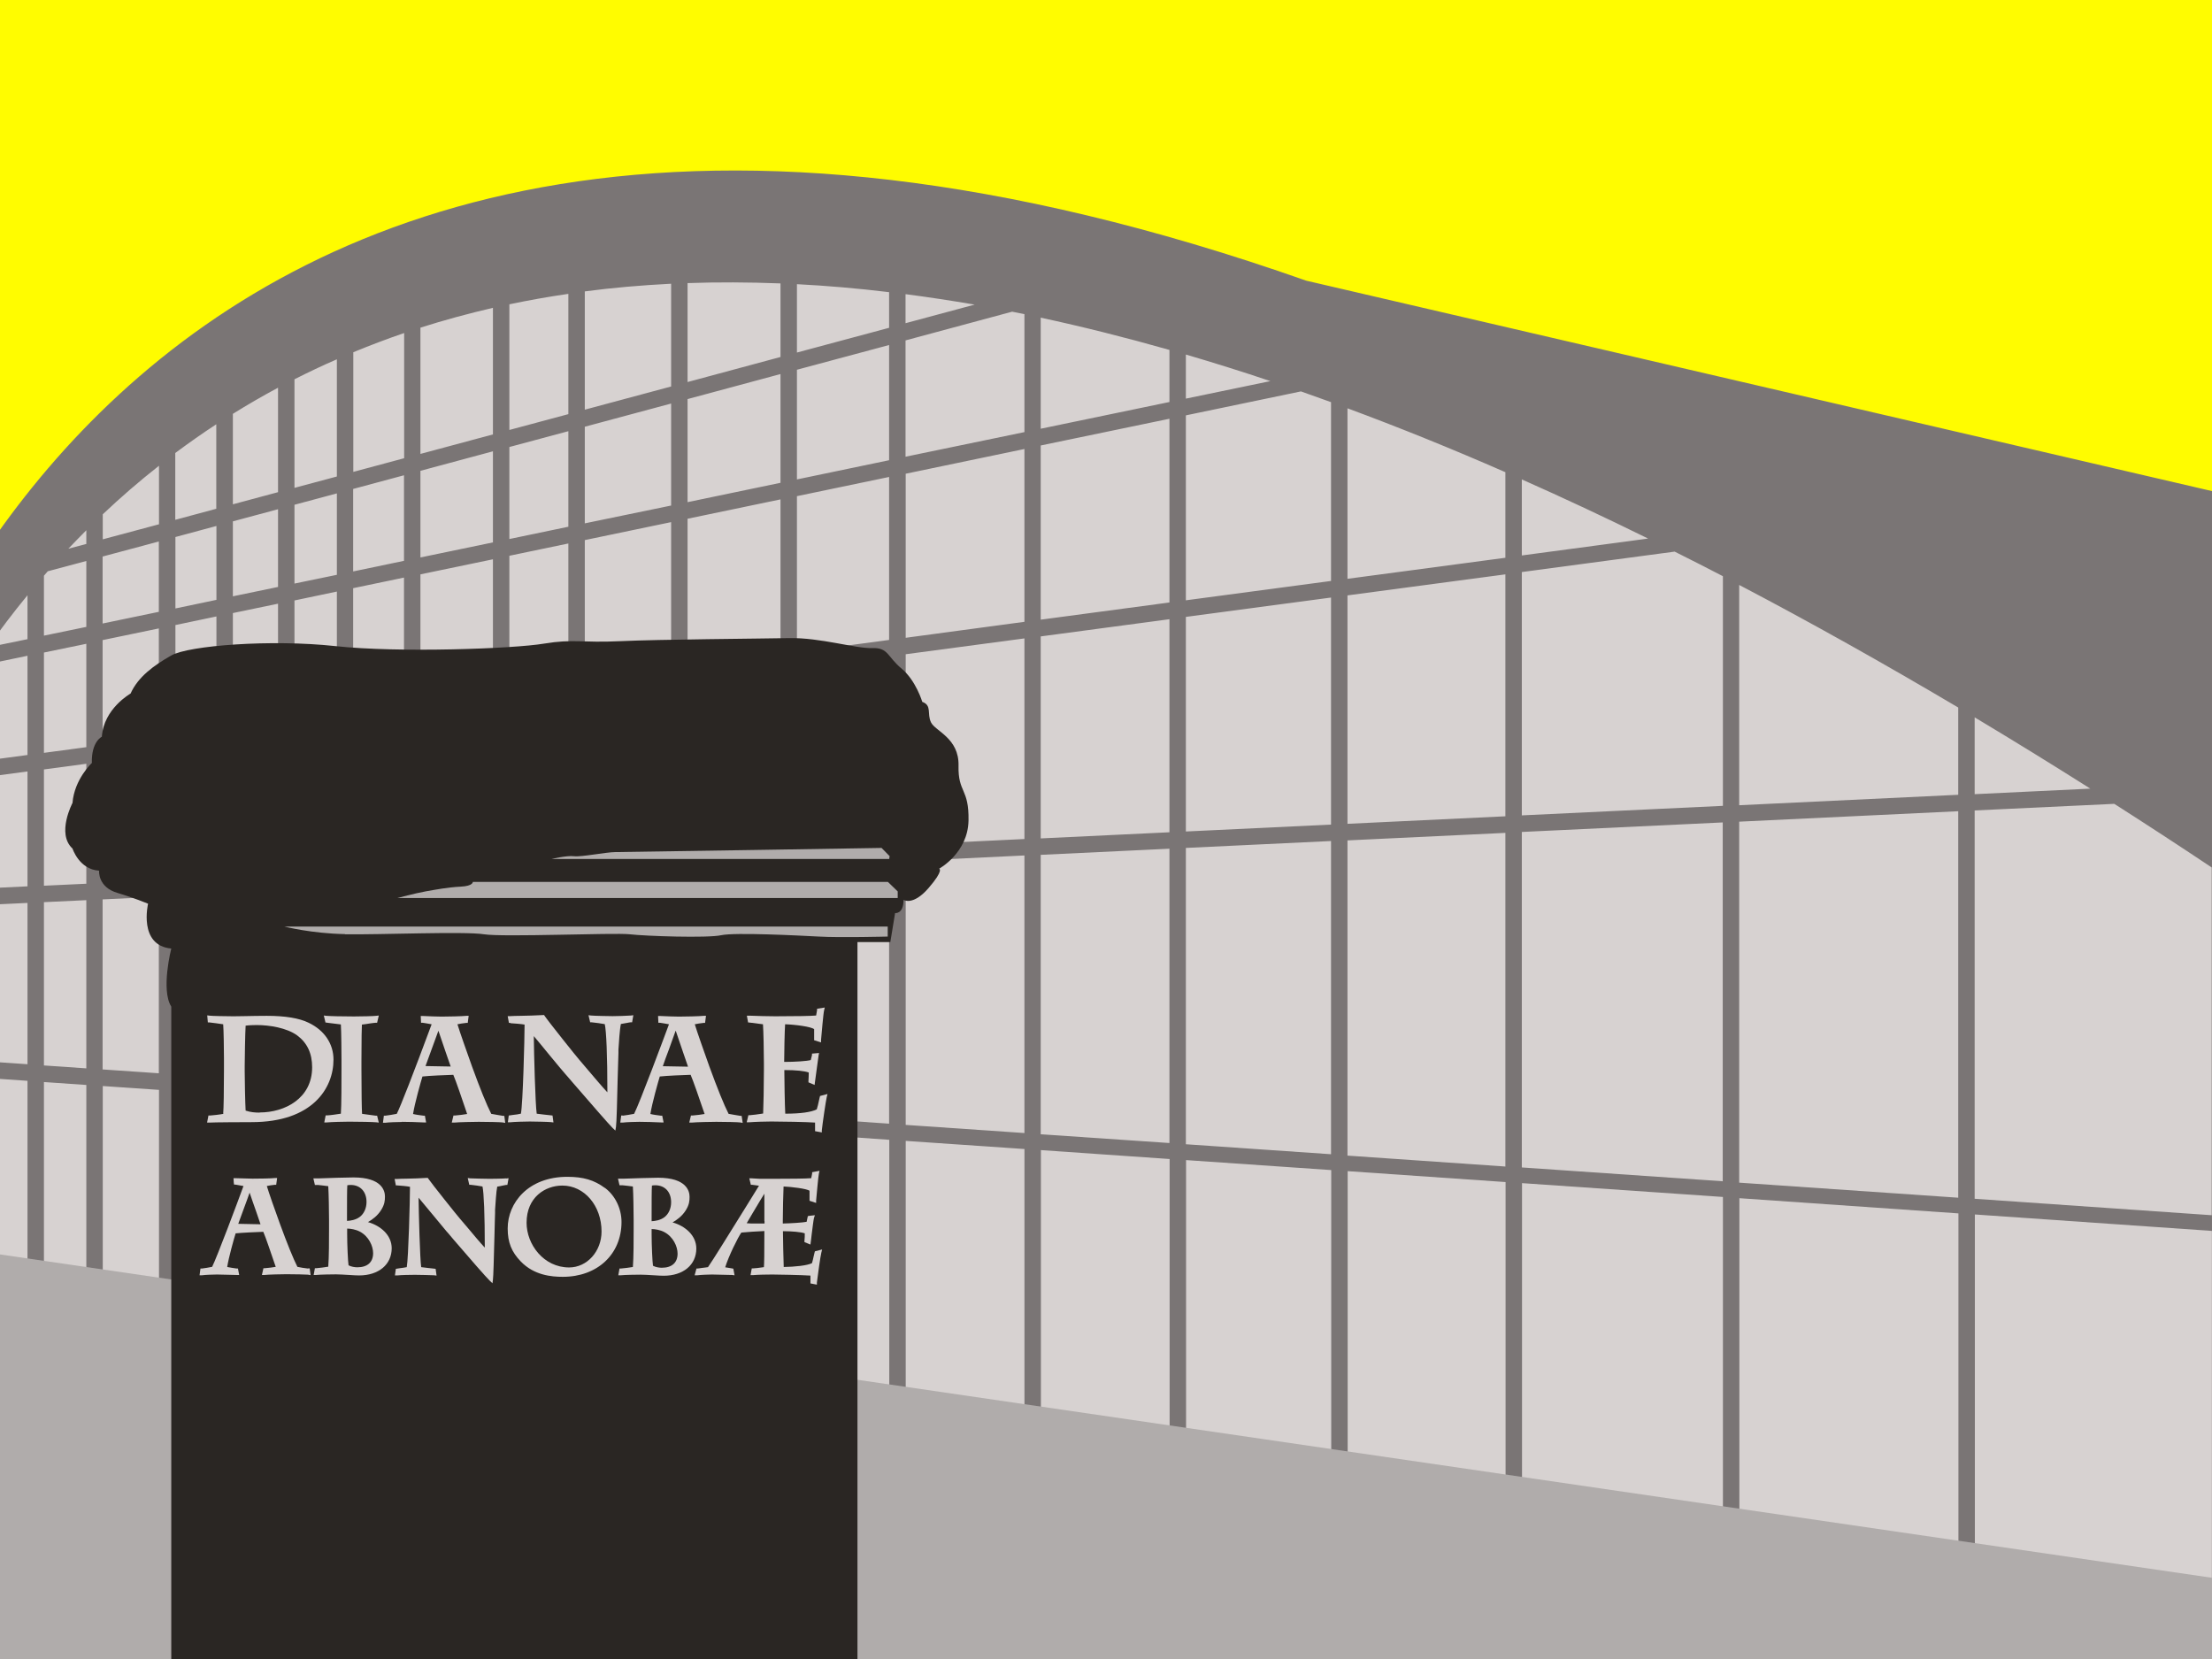 <?xml version="1.0" encoding="UTF-8"?>
<svg xmlns="http://www.w3.org/2000/svg" xmlns:xlink="http://www.w3.org/1999/xlink" id="Illustration" viewBox="0 0 144 108">
  <defs>
    <style>
      .cls-1 {
        fill: none;
      }

      .cls-2 {
        fill: #b0acab;
      }

      .cls-3 {
        fill: #7a7575;
      }

      .cls-4 {
        fill: #2a2623;
      }

      .cls-5 {
        fill: #fffc00;
      }

      .cls-6 {
        fill: #d7d2d1;
      }

      .cls-7 {
        clip-path: url(#clippath);
      }
    </style>
    <clipPath id="clippath">
      <rect class="cls-1" width="144" height="108"></rect>
    </clipPath>
  </defs>
  <rect class="cls-5" y="0" width="144" height="108"></rect>
  <g class="cls-7">
    <path class="cls-3" d="M-9.4,55.07s26.3-118.19,207.78,36.71l5.06,33.82L-9.21,80.01l-.19-24.94Z"></path>
    <path class="cls-6" d="M-9.4,55.07s26.3-118.19,207.78,36.71l5.06,33.82L-9.21,80.01l-.19-24.94Z"></path>
    <path class="cls-3" d="M145.04,57.18c16.43,11.01,34.55,24.78,54.54,41.85l-1.21-8.09c-.32-.28-.64-.54-.96-.82l-31.11-52.97-81.27-18.88C4.89-9.95-9.4,54.24-9.4,54.24l.04,5.6c.21-.79,1.14-4.11,3.24-8.56l7.91-1.06v7.48l-9.83.47.05,1.07,9.78-.46v10.5l-9.77-.67-.07,1.07,9.84.68v12.04l1.07.24v-12.2l2.76.19v12.6l1.07.23v-12.76l3.66.25v13.29l1.07.22v-13.44l2.67.18v13.83l1.07.22v-13.98l2.94.2h0v14.41l1.07.23v-14.57h0s2.76.19,2.76.19h0v14.97l1.07.24v-15.13h0s3.31.22,3.31.22v15.61l1.07.22v-15.76l4.72.33v16.45l1.07.22v-16.6l3.84.27v17.16l1.07.23v-17.32h0s5.62.39,5.62.39v18.13l1.07.23v-18.29l6.05.42v19.16l1.07.22v-19.32l6,.42v20.2l1.07.22v-20.35h0s7.73.53,7.73.53v21.47l1.07.23v-21.63h0s8.38.58,8.38.58h0v22.84l1.07.23v-23h0s9.45.65,9.45.65h0v24.37l1.07.23v-24.53h0s10.28.71,10.28.71v26.02l1.07.22v-26.17l13.08.9h0v28.07l1.07.24v-28.23l14.26.99h0v30.31l1.07.22v-30.46l15.43,1.07v32.7l1.07.24v-32.86l10.68.74.07-1.07-10.75-.74v-22ZM128.55,46.7c2.47,1.48,4.97,3.02,7.53,4.64l-7.53.36v-4.99ZM99.07,36.16v-4.95c2.68,1.19,5.42,2.47,8.22,3.85l-8.22,1.1h0ZM77.2,23.08c1.8.53,3.63,1.1,5.5,1.73l-5.5,1.14v-2.87ZM58.95,21.04v-1.89c1.47.19,2.97.42,4.5.68l-4.5,1.21h0ZM1.79,49.15l-7.35.98c1.04-2.08,2.32-4.36,3.9-6.72l3.45-.72v6.45ZM-.79,42.14c.79-1.12,1.65-2.26,2.58-3.39v2.86l-2.58.53ZM5.62,69.55l-2.76-.19v-10.63l2.76-.13v10.95ZM5.62,57.53l-2.76.13v-7.57l2.76-.37v7.81ZM5.62,48.64l-2.76.37v-6.53l2.76-.57v6.74ZM5.62,40.81l-2.76.57v-3.9c.08-.1.17-.19.25-.29l2.51-.67v4.3ZM4.45,35.72c.38-.4.77-.8,1.17-1.2v.89l-1.17.31ZM10.34,69.87l-3.66-.25v-11.07l3.66-.17v11.5ZM10.34,57.3l-3.66.17v-7.9l3.66-.49v8.22ZM10.34,48l-3.66.49v-6.82l3.66-.76v7.09ZM10.34,39.83l-3.66.76v-4.36l3.66-.98v4.59ZM6.69,35.12v-1.64c1.14-1.08,2.36-2.14,3.66-3.16v3.81l-3.66.98ZM14.09,70.13l-2.67-.18v-11.62l2.67-.13v11.94ZM14.09,57.12l-2.67.13v-8.31l2.67-.36v8.54ZM14.09,47.5l-2.67.36v-7.17l2.67-.56v7.36ZM14.09,39.05l-2.67.56v-4.65l2.67-.72v4.82ZM11.41,33.84v-4.35c.86-.64,1.75-1.27,2.67-1.87v5.5l-2.67.72ZM18.1,70.4h0s-2.94-.2-2.94-.2v-12.06l2.94-.14v12.4ZM18.1,48.05v8.88l-2.94.14v-8.63l2.94-.39h0ZM18.1,39.31v7.65l-2.94.39v-7.44l2.94-.61h0ZM18.1,38.21h0s-2.94.61-2.94.61v-4.88l2.94-.79v5.06ZM18.1,32.04l-2.94.79v-5.89c.95-.59,1.93-1.16,2.94-1.7v6.8h0ZM21.93,70.67h0s-2.76-.19-2.76-.19h0v-12.52h0s2.76-.14,2.76-.14v12.85ZM21.93,47.54v9.21l-2.76.13h0v-8.98l2.76-.37h0ZM21.93,46.46l-2.76.37h0v-7.74h0s2.76-.58,2.76-.58v7.94ZM21.93,37.42h0s-2.76.57-2.76.57v-5.13l2.76-.74v5.3ZM19.17,31.76h0v-7.07c.89-.45,1.81-.89,2.76-1.3v7.63l-2.76.74ZM26.3,70.98l-3.31-.23h0v-12.97h0s3.31-.17,3.31-.17v13.36ZM26.3,56.54l-3.31.16h0v-9.31l3.31-.44v9.59ZM26.3,45.87l-3.31.44v-8.02h0s3.31-.69,3.31-.69v8.27ZM26.3,36.51l-3.31.69h0v-5.37l3.31-.89v5.57ZM23,30.73h0v-7.8c1.07-.44,2.17-.86,3.31-1.25v8.15l-3.31.89ZM32.09,71.38h0s-4.72-.33-4.72-.33v-13.49l4.72-.22v14.04ZM32.09,46.18v10.09l-4.72.22v-9.68l4.72-.63h0ZM32.09,36.41v8.7l-4.72.63v-8.35l4.72-.98h0ZM32.09,29.39v5.92l-4.72.98v-5.64l4.72-1.27h0ZM32.09,28.28l-4.72,1.27v-8.22c1.51-.48,3.08-.91,4.72-1.29v8.23h0ZM37,71.71l-3.84-.26h0v-14.16l3.84-.18v14.61ZM37,45.53v10.51h0s-3.84.18-3.84.18h0v-10.18h0s3.84-.52,3.84-.52h0ZM37,35.39v9.06l-3.84.51v-8.78l3.84-.8h0ZM37,34.29l-3.84.8h0v-5.99h0s3.84-1.03,3.84-1.03v6.23ZM33.16,27.99h0v-8.18c1.24-.26,2.52-.49,3.84-.68v7.83l-3.84,1.03ZM43.69,56.79v15.38h0s-5.62-.39-5.62-.39h0v-14.73h0s5.62-.27,5.62-.27h0ZM43.69,55.71h0s-5.62.27-5.62.27h0v-10.6l5.62-.75v11.08ZM43.69,34v9.55h0s-5.62.75-5.62.75h0v-9.14h0s5.62-1.17,5.62-1.17h0ZM43.69,32.91l-5.62,1.16v-6.29l5.62-1.51v6.64ZM43.69,25.16l-5.62,1.51h0v-7.7c1.8-.24,3.68-.4,5.62-.5v6.67h0ZM50.81,72.67h0s-6.05-.42-6.05-.42v-15.51h0s6.05-.29,6.05-.29v16.22ZM50.81,55.38l-6.05.29v-11.18h0s6.05-.81,6.05-.81v11.7ZM50.81,32.52v10.08h0s-6.05.81-6.05.81v-9.64l6.05-1.26h0ZM50.81,24.35v7.08l-6.05,1.26h0v-6.71l6.05-1.63h0ZM50.81,23.24l-6.05,1.63h0v-6.44c1.95-.07,3.97-.06,6.05.02v4.78h0ZM57.88,56.12v17.03h0s-6-.41-6-.41v-16.34l6-.28h0ZM57.88,55.04l-6,.29h0v-11.79l6-.8v12.31ZM57.88,31.06v10.6h0s-6,.8-6,.8h0v-10.16l6-1.25h0ZM57.88,29.96l-6,1.25v-7.14l6-1.61v7.51ZM57.88,21.34l-6,1.61h0v-4.45c1.94.1,3.94.27,6,.52v2.31h0ZM66.69,55.7v18.06h0s-7.73-.53-7.73-.53h0v-17.17h0s7.73-.37,7.73-.37h0ZM66.69,54.62h0s-7.73.37-7.73.37v-12.4h0s7.73-1.03,7.73-1.03v13.06ZM66.69,29.23v11.25h0s-7.73,1.04-7.73,1.04v-10.68h0s7.73-1.61,7.73-1.61h0ZM58.95,29.74v-7.58l6.94-1.87c.26.05.53.11.8.16v7.68l-7.73,1.6ZM76.13,55.25v19.16h0s-8.38-.57-8.38-.57h0v-18.19h0s8.38-.4,8.38-.4h0ZM76.13,54.18l-8.38.4v-13.15l8.38-1.12v13.88ZM76.13,27.27v11.95h0s-8.38,1.12-8.38,1.12v-11.34h0s8.38-1.74,8.38-1.74h0ZM76.13,26.17l-8.38,1.74v-7.23c2.7.58,5.49,1.28,8.38,2.1v3.39h0ZM86.65,54.75v20.39h0s-9.45-.65-9.45-.65h0v-19.29h0s9.45-.45,9.45-.45h0ZM86.65,53.68l-9.45.45v-13.97l9.45-1.26v14.78ZM86.65,37.82l-9.45,1.26h0v-12.04h0s7.49-1.56,7.49-1.56c.65.23,1.3.46,1.96.7v11.63h0ZM98,54.22v21.72l-10.28-.71h0v-20.52l10.28-.49h0ZM98,53.14l-10.28.49h0v-14.87h0s10.28-1.37,10.28-1.37v15.76ZM87.72,37.68v-11.1c3.32,1.23,6.74,2.61,10.28,4.16v5.57l-10.28,1.37ZM112.15,53.54v23.36h0s-13.08-.9-13.08-.9v-21.84h0s13.08-.62,13.08-.62h0ZM99.07,53.09v-15.85l9.95-1.33c1.04.52,2.08,1.05,3.14,1.6v14.95l-13.08.62ZM127.48,52.82v25.15h0s-14.26-.98-14.26-.98h0v-23.5l14.26-.68h0ZM113.22,52.42v-14.34c4.58,2.4,9.33,5.06,14.26,7.98v5.68l-14.26.68ZM128.55,78.04h0v-25.28h0s9.09-.43,9.09-.43c2.08,1.33,4.2,2.71,6.34,4.14v22.64l-15.43-1.07Z"></path>
    <polygon class="cls-2" points="147.67 117.83 -4.6 117.83 -4.6 80.99 147.67 103.25 147.67 117.83"></polygon>
    <path class="cls-4" d="M55.82,113.37v-52.04h2.14l.31-1.89s.55.08.55-.86c0,0,.61.41,1.63-.77,1.02-1.18.69-1.26.69-1.26,0,0,1.87-1.02,1.91-3.13.04-2.12-.69-1.79-.65-3.58.04-1.79-1.51-2.24-1.79-2.81-.28-.57.08-1.1-.57-1.34,0,0-.41-1.38-1.34-2.16-.94-.77-.86-1.38-1.92-1.34-1.06.04-3.38-.69-5.41-.65-2.04.04-8.43.08-10.99.2-2.56.12-3.01-.16-4.97.16-1.95.33-9.44.61-13.59.16-4.15-.45-9.53-.04-10.67.61-1.14.65-2.16,1.39-2.65,2.48,0,0-1.75.98-1.87,2.81,0,0-.69.32-.65,1.71,0,0-1.14,1.06-1.26,2.6,0,0-1.06,2,0,2.97,0,0,.43,1.36,1.73,1.44,0,0-.1,1.07,1.2,1.45,1.02.3,1.99.7,1.99.7,0,0-.65,2.72,1.51,2.92,0,0-.69,2.69,0,3.78v47.83h44.68Z"></path>
    <g>
      <path class="cls-6" d="M14.55,72.51c-.25.05-.71.1-.88.11h-.1s-.09.46-.09.46h.16c.23-.02,2.22-.03,2.75-.03,3.93,0,5.32-2.19,5.32-4.07,0-1.03-.59-1.91-1.62-2.4-.61-.3-1.53-.45-2.72-.45-.44,0-1.01.01-1.48.02-.31,0-.57.01-.7.01-.43,0-1.42-.02-1.54-.04l-.16-.02.04.46h.1c.2.02.64.08.9.12.03.35.05,1.66.05,2.23v.75c0,1.33-.02,2.53-.05,2.83ZM16.9,72.43c-.28,0-.58-.02-.91-.13-.03-.47-.06-2.07-.06-2.54v-.37c0-.39.03-2.19.06-2.62.2-.03.53-.04.72-.04.83,0,1.95.18,2.63.67.66.49.98,1.17.98,2.08,0,2.02-1.77,2.94-3.41,2.94Z"></path>
      <path class="cls-6" d="M21.3,66.58c.15.02.64.08.89.11.03.46.04,1.89.04,2.29v.56c0,.89,0,2.44-.04,2.96-.25.04-.75.11-.89.11h-.1s-.09.46-.09.46h.16c.28-.03,1.15-.05,1.46-.05.61,0,1.57.02,1.76.04l.17.02-.11-.45h-.09c-.39-.05-.71-.09-.89-.12-.02-.31-.04-1.38-.04-2.89v-.59c0-1.51.02-2.12.03-2.33.16-.02.33-.04.49-.07.17-.02.32-.05.41-.05h.09s.11-.47.11-.47l-.18.02c-.15.02-.97.04-1.44.04-.74,0-1.6-.02-1.78-.04l-.18-.02.11.46h.09Z"></path>
      <path class="cls-6" d="M26.16,73.03c.29,0,1.14.02,1.42.04h.16s-.08-.44-.08-.44h-.09c-.23-.03-.48-.06-.68-.11.11-.71.51-2.11.61-2.44.41-.05,1.6-.1,2.01-.11.16.36.6,1.66.82,2.31l.08.24c-.22.04-.47.07-.8.1h-.09s-.11.46-.11.46h.17c.25-.03,1.32-.05,1.59-.05.56,0,1.45.02,1.55.04l.17.03-.06-.46h-.09c-.27-.05-.52-.08-.76-.13-.3-.59-.72-1.62-1.25-3.08-.31-.87-.79-2.22-.95-2.75.16-.04.35-.06.57-.09h.1s.06-.46.06-.46h-.15c-.27.03-1.21.05-1.61.05-.15,0-.94-.02-1.22-.04h-.14s.02.44.02.44h.1c.17.03.4.06.59.1-1.19,3.21-2.03,5.36-2.27,5.83-.25.05-.5.09-.74.12h-.1s-.06.46-.06.46h.16c.2-.03.83-.05,1.08-.05ZM28.54,67.1c.13.38.31.92.48,1.41.12.35.24.68.32.92l-1.64-.03c.09-.25.25-.69.42-1.15.14-.39.29-.8.42-1.15Z"></path>
      <path class="cls-6" d="M33.23,66.61c.32.02.69.05.92.09,0,.89-.11,5.18-.24,5.8-.15.04-.33.06-.51.08l-.28.04-.06.44h.15c.26-.03.99-.05,1.28-.05.25,0,1.22.02,1.38.04l.16.02-.06-.45-.17-.02c-.18-.02-.67-.07-.86-.1-.09-.56-.18-3.97-.19-5.05.24.28.61.73.96,1.16.53.64.99,1.2,1.06,1.27.05.06.25.28.51.59,1.16,1.34,2.41,2.78,2.61,2.97l.17.16.04-.24c.04-.24.08-1.8.11-3.17.02-.79.04-1.46.05-1.63v-.23c.03-.44.08-1.31.16-1.67.13-.02.27-.05.4-.07.1-.02.19-.04.24-.04h.09s.08-.46.08-.46l-.17.02c-.19.02-.97.04-1.18.04-.22,0-1.22-.02-1.39-.04l-.18-.02.11.46h.09c.23.02.65.08.86.12.1.43.17,2.02.17,4.44-.32-.34-.87-.99-1.26-1.45-.27-.32-.49-.58-.57-.67-.14-.15-2.04-2.53-2.25-2.85l-.04-.06h-.07c-.48.03-1.02.04-1.48.05-.25,0-.48.01-.67.02h-.15s.08.44.08.44h.1Z"></path>
      <path class="cls-6" d="M40.54,72.62h-.1s-.06.46-.06.46h.16c.2-.03.83-.05,1.08-.05.29,0,1.14.02,1.42.04h.16s-.09-.44-.09-.44h-.09c-.23-.03-.48-.06-.68-.11.11-.71.51-2.11.61-2.44.41-.05,1.6-.1,2.01-.11.16.36.6,1.64.82,2.29l.09.26c-.22.04-.47.07-.8.1h-.09s-.11.46-.11.46h.17c.25-.03,1.32-.05,1.59-.05.56,0,1.45.02,1.55.04l.17.03-.07-.46h-.09c-.27-.05-.52-.08-.76-.13-.3-.59-.72-1.63-1.25-3.08-.31-.87-.79-2.22-.95-2.75.16-.04.35-.06.57-.09h.1s.06-.46.06-.46h-.15c-.27.03-1.21.05-1.61.05-.15,0-.94-.02-1.22-.04h-.14s.02.44.02.44h.1c.17.03.4.06.59.1-.3.81-1.9,5.11-2.27,5.83-.25.05-.51.09-.74.12ZM43.99,67.1c.13.38.32.93.49,1.44.12.34.23.66.31.9l-1.64-.03c.08-.25.24-.68.41-1.13.14-.4.3-.82.42-1.17Z"></path>
      <path class="cls-6" d="M53.38,71.37l-.02.07c-.02.08-.04.17-.06.27-.03.15-.07.32-.13.51-.36.18-1.05.28-2.05.28-.03-.51-.06-2.25-.06-2.78v-.06c.76,0,1.32.06,1.59.16,0,.17-.01.38-.02.55v.09s.4.17.4.17l.02-.16c.02-.16.08-.57.13-.96.05-.37.1-.72.11-.8l.03-.16-.46.04v.1c-.03.12-.05.22-.08.32-.26.07-1.01.12-1.73.12v-.06c0-.54.03-1.98.06-2.39.67.02,1.71.16,1.89.32,0,.15,0,.41,0,.54v.18s.45.14.45.14v-.16c.03-.33.15-1.76.2-1.93l.04-.18-.5.08v.09c-.02.12-.04.25-.06.35-.29.03-1.28.05-2.67.05-.42,0-1.21-.02-1.68-.04h-.16s.08.44.08.44l.19.02c.21.03.58.07.78.1.03.43.06,1.77.06,2.54v.43c0,1.02-.03,2.48-.05,2.84-.27.05-.74.1-.87.11h-.09s-.11.46-.11.46h.17c.36-.03,1.11-.05,1.43-.05.61,0,2.37.03,2.85.07,0,.12,0,.27,0,.46v.1l.44.08v-.14c.05-.48.26-1.9.32-2.16l.05-.2-.49.13Z"></path>
      <path class="cls-6" d="M20.04,82.58c-.24-.03-.47-.06-.68-.11-.27-.54-.65-1.47-1.13-2.78-.33-.9-.72-2.02-.86-2.48.14-.03.31-.06.51-.08h.1s.06-.44.06-.44h-.15c-.23.03-1.08.04-1.45.04-.15,0-.85-.02-1.1-.03h-.14s.02.31.02.31l.02.11h.1c.15.03.35.06.51.09-.36.99-1.72,4.62-2.04,5.26-.22.05-.45.08-.66.11h-.1s-.06.44-.06.44h.16c.19-.03.76-.05.98-.05.24,0,1.02.02,1.28.03h.16s-.08-.42-.08-.42h-.09c-.2-.03-.42-.06-.61-.1.1-.64.45-1.88.55-2.19.37-.04,1.42-.09,1.8-.1.15.33.54,1.5.74,2.08l.07.2c-.19.04-.42.06-.71.09h-.09s-.1.44-.1.44h.17c.22-.03,1.17-.05,1.43-.05.52,0,1.32.02,1.4.03l.17.03-.06-.44h-.09ZM15.88,78.66c.13-.34.26-.71.37-1.02.11.34.28.81.43,1.24.11.31.21.6.28.82l-1.45-.03c.08-.22.22-.61.37-1.01Z"></path>
      <path class="cls-6" d="M32.95,76.71c-.18.02-.88.03-1.07.03s-1.11-.02-1.26-.03l-.17-.02.1.44h.09c.2.02.57.07.77.11.09.39.15,1.85.15,3.98-.29-.31-.77-.88-1.11-1.29-.25-.29-.45-.53-.52-.61-.12-.13-1.84-2.28-2.04-2.58l-.04-.06h-.07c-.42.03-.89.04-1.3.05-.24,0-.46.01-.64.02h-.15s.08.42.08.42h.1c.29.02.62.05.82.09,0,.82-.1,4.66-.21,5.23-.13.03-.3.05-.45.07l-.26.04-.06.43h.15c.24-.03.91-.04,1.15-.04s1.11.02,1.25.03l.16.02-.06-.44-.17-.02c-.16-.02-.59-.06-.77-.09-.08-.52-.16-3.52-.17-4.52.22.27.56.67.89,1.07.46.56.86,1.04.92,1.11.05.05.23.26.47.55,1.04,1.21,2.17,2.51,2.36,2.68l.17.16.03-.23c.03-.2.06-1.37.1-2.88.02-.71.03-1.32.04-1.47v-.21c.03-.39.07-1.17.14-1.5.12-.02.25-.04.36-.07.09-.02.17-.03.21-.04h.09s.08-.44.08-.44l-.17.02Z"></path>
      <path class="cls-6" d="M39.37,77.33c-.69-.51-1.4-.72-2.44-.72-2.54,0-3.88,1.69-3.88,3.36,0,.91.25,1.53.86,2.16.87.89,1.98.99,2.73.99,2.25,0,3.82-1.47,3.82-3.57,0-.88-.42-1.73-1.08-2.22ZM37.05,82.51c-1.66,0-2.77-1.5-2.77-2.91,0-1.66,1.21-2.42,2.33-2.42,1.43,0,2.55,1.31,2.55,2.99,0,1.29-.94,2.34-2.11,2.34Z"></path>
      <path class="cls-6" d="M43.78,79.58c.28-.16.63-.41.87-.8.22-.36.24-.6.24-.87,0-.37-.2-1.24-2.05-1.24-.45,0-1.63.04-2.2.06h-.41s.1.43.1.43h.19c.2.03.45.04.68.08.03.46.05,1.64.05,2.19v.54c0,.72,0,1.9-.05,2.51-.2.04-.57.08-.78.1h-.09s-.08.44-.08.44h.16c.25-.03,1.11-.04,1.29-.04.19,0,.55.02.87.04.27.02.52.03.64.03,1.27,0,2.12-.71,2.12-1.77,0-.86-.73-1.47-1.54-1.7ZM42.42,80.01c.23,0,.57.06.83.2.57.3.86.93.86,1.4,0,.59-.37.92-1.03.92-.17,0-.41-.04-.57-.13-.04-.24-.09-1.34-.09-2.04v-.34ZM43.25,79.24c-.26.2-.61.25-.83.26v-.35c0-.79,0-1.71.02-1.97.05-.01.13-.02.22-.02.62,0,1.03.43,1.03,1.11,0,.41-.17.77-.45.98Z"></path>
      <path class="cls-6" d="M23.95,79.56c.28-.16.63-.41.87-.8.22-.36.24-.6.24-.87,0-.37-.2-1.24-2.05-1.24-.45,0-1.63.04-2.2.06h-.41s.1.43.1.43h.19c.2.03.45.04.68.08.03.46.05,1.64.05,2.19v.54c0,.72,0,1.9-.05,2.51-.2.04-.57.08-.78.1h-.09s-.08.44-.08.44h.16c.25-.03,1.11-.04,1.29-.04.19,0,.55.02.87.04.27.02.52.03.64.03,1.27,0,2.12-.71,2.12-1.77,0-.86-.73-1.47-1.54-1.7ZM22.6,79.98c.23,0,.57.06.83.2.57.3.86.93.86,1.4,0,.59-.37.92-1.03.92-.17,0-.41-.04-.57-.13-.04-.24-.09-1.34-.09-2.04v-.34ZM23.42,79.22c-.26.2-.61.25-.83.26v-.35c0-.79,0-1.71.02-1.97.05-.01.13-.02.22-.02.62,0,1.03.43,1.03,1.11,0,.41-.17.77-.45.98Z"></path>
      <path class="cls-6" d="M53.03,81.53c-.02.07-.04.16-.06.25-.03.14-.06.29-.11.45-.31.16-1.14.24-1.84.25-.02-.45-.05-1.98-.05-2.29v-.04c.56,0,1.17.05,1.42.14,0,.15,0,.33-.02.48v.09s.39.16.39.16l.02-.16c.01-.09.04-.28.06-.5.05-.38.12-.97.15-1.07l.06-.18-.37.04-.09.02-.02.09c-.02.09-.04.18-.06.28-.25.05-1.01.1-1.55.11v-.16c0-.59.03-1.87.05-2.25.49.02,1.52.14,1.69.28,0,.14,0,.36,0,.48v.17s.43.14.43.14v-.16c.03-.31.14-1.59.18-1.75l.04-.18-.48.09v.09c-.02.11-.04.21-.06.3-.32.03-1.46.04-2.54.04h-.11c-.11,0-.28,0-.47,0h-.22c-.2-.01-.4-.02-.52-.03h-.17s.1.42.1.42h.09c.13.02.31.04.44.06-.15.24-.45.72-.89,1.44-.91,1.46-2.13,3.44-2.43,3.86-.1.01-.25.04-.38.05-.13.02-.25.03-.29.04h-.08s-.12.44-.12.44h.18c.2-.03.8-.05.95-.05.16,0,1.12.02,1.3.03l.17.02-.08-.43-.16-.03c-.08-.01-.25-.04-.37-.06.23-.74.82-1.93,1.05-2.26.3-.03,1.12-.09,1.5-.1v.14c0,1.35-.01,2.01-.03,2.21-.29.05-.65.08-.69.08h-.1s-.08.44-.08.44h.16c.28-.03.96-.04,1.26-.04.32,0,1.9.03,2.48.07,0,.11,0,.24,0,.41v.1l.42.08v-.14c.05-.43.23-1.72.29-1.95l.05-.2-.47.12-.02.07ZM49.77,79.49v.16c-.12,0-.31,0-.51,0-.33,0-.53,0-.65-.02.21-.37.6-1.01.89-1.5.1-.16.19-.31.26-.42,0,.45,0,1.21,0,1.78Z"></path>
    </g>
    <g>
      <path class="cls-2" d="M22.46,60.82c2.2.04,7.77-.2,9.04,0,1.26.2,8.47-.11,9.48,0,1.02.12,5.09.26,5.98.06.9-.19,5.01.02,6.35.09,1.34.08,4.48,0,4.48,0v-.65H18.52s1.75.45,3.95.49Z"></path>
      <path class="cls-2" d="M57.8,57.41h-27.02s.03.27-.79.31-1.62.19-2.29.31c-.67.12-1.83.43-1.83.43h32.57v-.43l-.64-.62Z"></path>
      <path class="cls-2" d="M57.92,55.74l-.53-.54s-16.75.27-17.33.27-2.23.33-2.69.27c-.46-.06-1.47.18-1.47.18h21.99l.02-.18Z"></path>
    </g>
  </g>
</svg>
